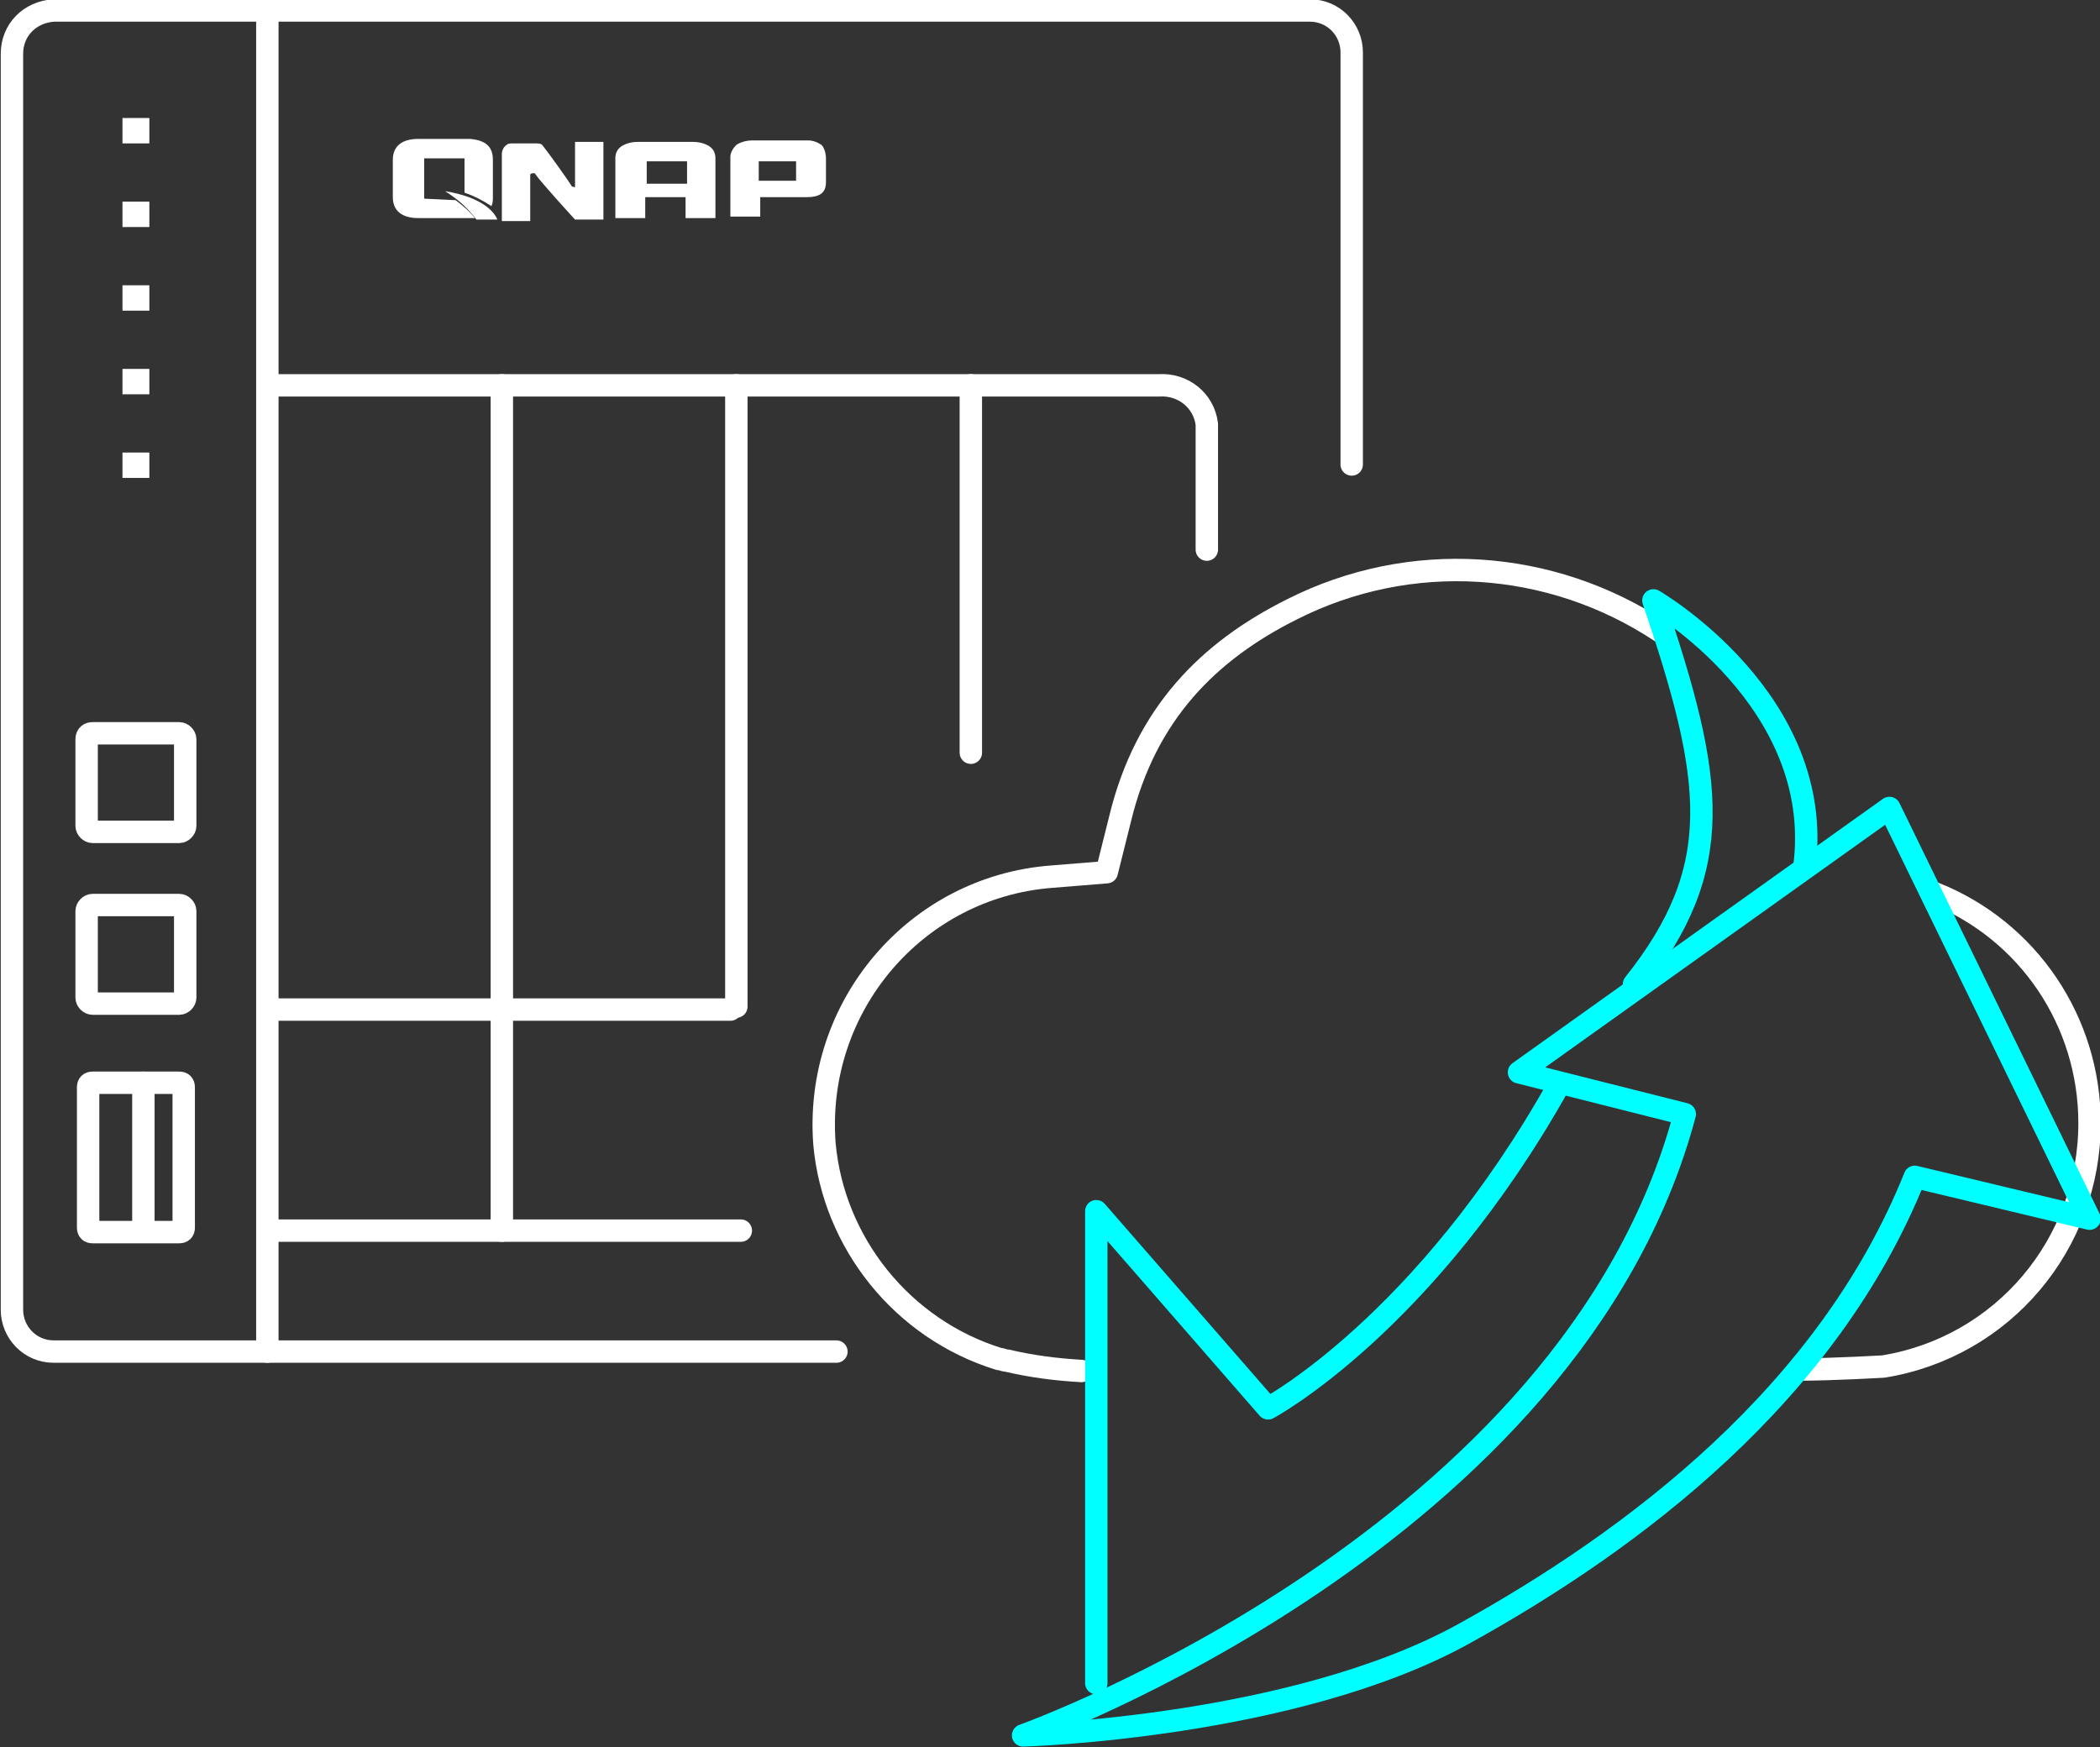 <?xml version="1.0" encoding="utf-8"?>
<!-- Generator: Adobe Illustrator 27.0.0, SVG Export Plug-In . SVG Version: 6.00 Build 0)  -->
<svg version="1.1" id="圖層_1" xmlns="http://www.w3.org/2000/svg" xmlns:xlink="http://www.w3.org/1999/xlink" x="0px" y="0px"
	 viewBox="0 0 140.6 117" style="enable-background:new 0 0 140.6 117;" xml:space="preserve">
<rect x="0" y="0" width="140.6" height="117" fill="#333333" stroke="none"/>
<style type="text/css">
	.st0{fill:none;stroke:#FFFFFF;stroke-width:1.5;stroke-linecap:round;stroke-linejoin:round;}
	.st1{fill:#FFFFFF;}
	.st2{fill:none;stroke:#00FFFF;stroke-width:1.5;stroke-linecap:round;stroke-linejoin:round;}
</style>
<g id="backup-plan-icon02" transform="translate(0 0.002)">
	<g id="icon-0099-VJBOD">
		<g id="TS-431P">
			<path id="矩形_1134" class="st0" d="M6.2,60.6H12c0.2,0,0.4,0.2,0.4,0.4c0,0,0,0,0,0v5.8c0,0.2-0.2,0.4-0.4,0.4c0,0,0,0,0,0
				H6.2c-0.2,0-0.4-0.2-0.4-0.4c0,0,0,0,0,0l0,0V61C5.8,60.8,6,60.6,6.2,60.6C6.2,60.6,6.2,60.6,6.2,60.6L6.2,60.6z"/>
			<path id="矩形_1135" class="st0" d="M6.2,49.1H12c0.2,0,0.4,0.2,0.4,0.4v5.8c0,0.2-0.2,0.4-0.4,0.4H6.2c-0.2,0-0.4-0.2-0.4-0.4
				v-5.8C5.8,49.2,6,49.1,6.2,49.1z"/>
			<path id="路径_15581" class="st0" d="M15.4,20.5"/>
			<path id="矩形_1136" class="st0" d="M6.2,72.5H12c0.2,0,0.3,0.1,0.3,0.3v9.4c0,0.2-0.1,0.3-0.3,0.3H6.2c-0.2,0-0.3-0.1-0.3-0.3
				v-9.4C5.9,72.6,6,72.5,6.2,72.5z"/>
			<line id="直线_722" class="st0" x1="33.6" y1="25.8" x2="33.6" y2="82.4"/>
			<line id="直线_723" class="st0" x1="49.3" y1="25.8" x2="49.3" y2="67.4"/>
			<line id="直线_724" class="st0" x1="65" y1="25.8" x2="65" y2="50.4"/>
			<line id="直线_725" class="st0" x1="48.9" y1="67.6" x2="18.2" y2="67.6"/>
			<line id="直线_726" class="st0" x1="17.9" y1="0.8" x2="17.9" y2="90.5"/>
			<line id="直线_727" class="st0" x1="49.6" y1="82.4" x2="18.3" y2="82.4"/>
			<path id="路径_15582" class="st0" d="M18.3,25.8h59.3c1.6-0.1,3,1,3.2,2.6c0,0,0,0,0,0c0,0.2,0,0.3,0,0.5v7.9"/>
			<path id="路径_15583" class="st0" d="M56,90.5H3.6c-1.6,0-2.8-1.3-2.8-2.8V3.6C0.8,2,2,0.8,3.6,0.7h84.1c1.6,0,2.8,1.3,2.8,2.8
				v27.6"/>
		</g>
		<line id="直线_728" class="st0" x1="9.6" y1="82.2" x2="9.6" y2="72.5"/>
		<g id="组_3601">
			<g id="组_3600">
				<g id="组_3599">
					<path id="路径_15584" class="st1" d="M47.9,14.6h-2v-1.4h-2.7v1.4h-2v-4c0-0.3,0.1-0.6,0.4-0.8c0.3-0.2,0.7-0.3,1.1-0.3h3.7
						c0.4,0,0.8,0.1,1.1,0.3c0.3,0.2,0.4,0.5,0.4,0.8L47.9,14.6z M46,12.3v-1.5h-2.7v1.5L46,12.3z"/>
					<path id="路径_15585" class="st1" d="M55,9.7c-0.3-0.2-0.6-0.3-0.9-0.3h-3.7c-0.4,0-0.8,0.1-1.1,0.3
						c-0.2,0.2-0.4,0.5-0.4,0.8l0,0v0l0,0v4h2v-1.3H54c0.9,0,1.3-0.3,1.3-1v-1.6C55.3,10.3,55.2,9.9,55,9.7z M53.3,12.1h-2.5v-1.3
						h2.5L53.3,12.1z"/>
					<path id="路径_15586" class="st1" d="M38.8,9.5h-0.3v3c0,0,0,0.1-0.1,0c0,0,0,0-0.1,0c-0.3-0.5-1.6-2.3-2-2.8l0,0l0,0l0,0
						l0,0c-0.1-0.1-0.3-0.1-0.4-0.1h-1.6c-0.2,0-0.3,0-0.5,0.2c-0.1,0.1-0.2,0.3-0.2,0.5l0,0v4.5h1.9c0,0,0-2.4,0-3.1
						c0,0,0-0.1,0.2-0.1c0,0,0.1,0,0.1,0l0,0c0.4,0.6,2.7,3.1,2.7,3.1h1.9V9.5H38.8z"/>
				</g>
				<path id="路径_15587" class="st1" d="M30.5,13.4L30.5,13.4l-2.1-0.1v-2.7h2.7v2.3c0.6,0.2,1.2,0.5,1.8,0.9
					c0.1-0.2,0.1-0.4,0.1-0.6v-2.5c0-0.9-0.5-1.3-1.5-1.4H28c-1.1,0-1.7,0.5-1.7,1.4v2.5c0,0.9,0.6,1.4,1.7,1.4h3.3
					c0.2,0,0.3,0,0.5,0C31.4,14.1,30.9,13.7,30.5,13.4z"/>
				<path id="路径_15588" class="st1" d="M29.8,12.8c0.8,0.5,1.5,1.1,2.1,1.9h1.4C33.1,14.2,32.3,13.2,29.8,12.8z"/>
			</g>
			<rect id="矩形_1137" x="8.2" y="7.9" class="st1" width="1.8" height="1.7"/>
			<rect id="矩形_1138" x="8.2" y="30.3" class="st1" width="1.8" height="1.7"/>
			<rect id="矩形_1139" x="8.2" y="24.7" class="st1" width="1.8" height="1.7"/>
			<rect id="矩形_1140" x="8.2" y="13.5" class="st1" width="1.8" height="1.7"/>
			<rect id="矩形_1141" x="8.2" y="19.1" class="st1" width="1.8" height="1.7"/>
		</g>
	</g>
	<g id="icon-0107-hybridmount">
		<g id="组_3604">
			<g id="组_3596">
				<g id="feat-53">
					<path id="路径_15572" class="st0" d="M120.5,91.7c2.2,0,5.6-0.2,5.6-0.2c8-1.3,13.8-8.2,13.8-16.3c0-6.8-4.1-12.9-10.4-15.4"
						/>
					<path id="路径_15573" class="st0" d="M111.2,42.3c-7.4-4.9-16.8-5.5-24.7-1.5c-5.6,2.8-9.8,7-11.5,14l-0.9,3.6l-3.7,0.3
						c-9.1,0.7-15.9,8.7-15.2,17.9C55.8,83.2,60.4,89,66.9,91c0.2,0,0.3,0.1,0.5,0.1c1.7,0.4,3.3,0.6,5,0.7"/>
				</g>
			</g>
			<path id="路径_15578" class="st2" d="M68.5,116.2c0,0,36.7-13.1,44.3-41.6l-11.1-2.8l24.8-17.7l13.4,27.5l-11.7-2.8
				c-5.8,14.5-18.8,24.3-30.2,30.6S68.5,116.2,68.5,116.2z"/>
			<path id="路径_15579" class="st2" d="M73.4,112.7V81.1l11.5,13.2c0,0,10.5-5.6,19.5-21.7"/>
			<path id="路径_15580" class="st2" d="M109.4,65.9c6.2-7.8,5.4-13.6,1.3-25.7c0,0,11.6,6.7,10.1,17.9"/>
		</g>
	</g>
</g>
</svg>
